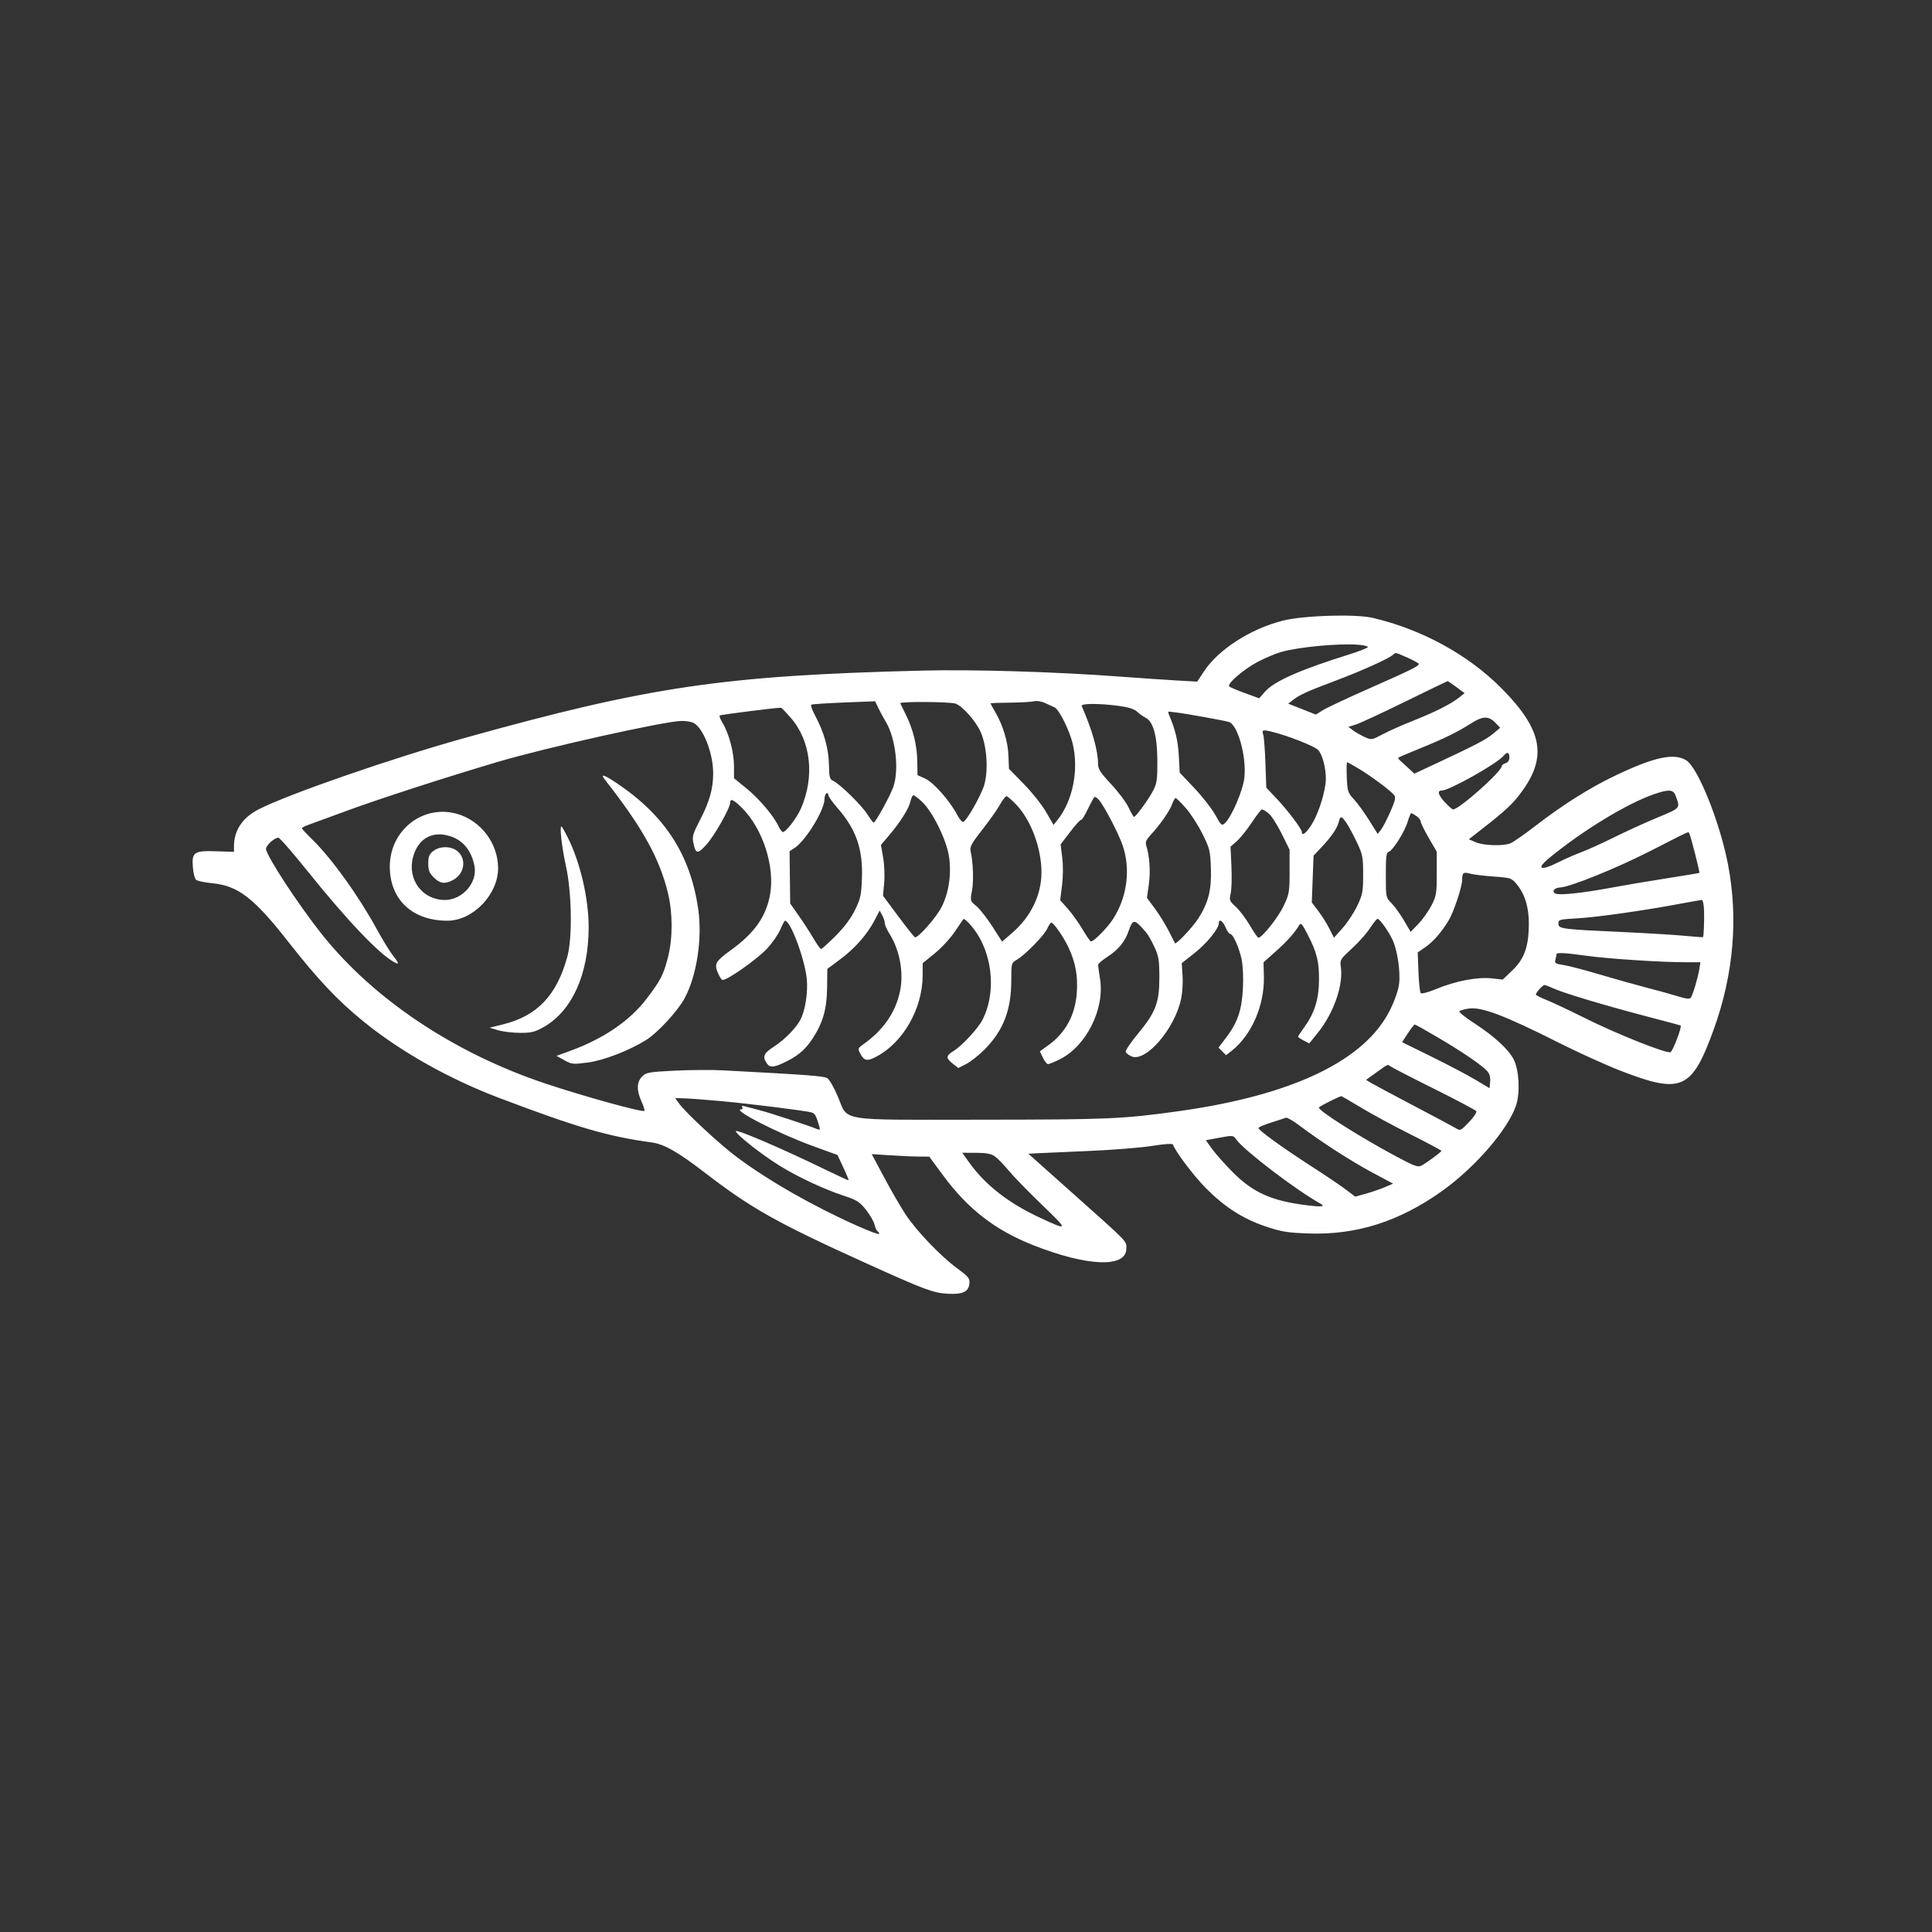 <svg xmlns="http://www.w3.org/2000/svg" xmlns:xlink="http://www.w3.org/1999/xlink" width="500" zoomAndPan="magnify" viewBox="0 0 375 375" height="500" preserveAspectRatio="xMidYMid meet" version="1.0"><rect x="0" y="0" width="375" height="375" fill="#333333" stroke="none"/><defs><clipPath id="6d25ea7099"><path d="M 0.199 0.281 L 299.719 0.281 L 299.719 132.281 L 0.199 132.281 Z M 0.199 0.281 " clip-rule="nonzero"/></clipPath><clipPath id="6b348c52cd"><rect x="0" width="300" y="0" height="133"/></clipPath></defs><g transform="matrix(1, 0, 0, 1, 37, 119)"><g clip-path="url(#6b348c52cd)"><g clip-path="url(#6d25ea7099)"><path fill="#ffffff" d="M 229.418 0.922 C 238.859 3.117 247.891 8.031 254.32 14.48 C 262.676 22.855 263.52 28.238 257.633 35.633 C 256.164 37.477 254.391 39.039 249.359 42.926 L 248.094 43.902 L 249.457 44.484 C 250.977 45.129 254.688 45.254 256.133 44.703 C 256.652 44.508 258.762 43.043 260.824 41.457 C 266.402 37.156 271.52 33.93 276.555 31.527 C 284.105 27.93 287.898 27.113 290.289 28.57 C 292.555 29.953 296.824 40.57 298.398 48.746 C 300.426 59.246 299.484 70.168 295.648 80.77 C 291.371 92.582 289.398 93.445 277.395 88.77 C 274.574 87.668 269.215 85.234 265.488 83.355 C 255.055 78.098 250.551 76.391 248.07 76.762 C 247.172 76.898 246.355 77.141 246.254 77.305 C 246.152 77.469 247.484 78.523 249.211 79.648 C 253.066 82.16 255.793 84.668 256.797 86.617 C 257.863 88.691 258.094 93.062 257.266 95.551 C 255.723 100.195 249.336 107.59 242.891 112.184 C 234.59 118.105 226.25 120.75 216.969 120.414 C 212.836 120.266 211.734 120.086 208.645 119.047 C 204.246 117.57 200.68 115.277 197.008 111.566 C 194.688 109.215 191.121 104.488 190.684 103.176 C 190.602 102.926 189.199 103.012 186.551 103.43 C 184.348 103.773 178.836 104.215 174.305 104.402 C 169.773 104.594 165.285 104.793 164.336 104.844 L 162.605 104.938 L 171.434 112.812 C 182.176 122.395 181.629 121.832 181.629 123.324 C 181.629 127.125 174.141 126.863 163.562 122.695 C 156.199 119.793 150.91 115.707 146.105 109.211 L 143.359 105.496 L 141.344 105.492 C 140.238 105.488 137.727 105.379 135.766 105.246 L 132.199 105.012 L 134.621 109.551 C 135.953 112.051 137.805 115.246 138.73 116.656 C 140.855 119.891 145.465 124.719 148.75 127.152 C 151.023 128.84 151.262 129.133 151.16 130.156 C 151.004 131.754 149.805 132.293 146.84 132.109 C 144.086 131.938 142.32 131.273 131.09 126.184 C 113.781 118.34 108.832 115.559 99.766 108.582 C 94.543 104.566 91.895 103.066 89.441 102.734 C 81.098 101.617 75 99.836 59.863 94.098 C 50.16 90.418 40.73 85.105 33.555 79.273 C 28.547 75.203 24.695 71.125 19.031 63.895 C 12.273 55.266 9.215 52.91 4.145 52.426 C 2.664 52.285 1.262 51.977 1.027 51.742 C 0.793 51.508 0.527 50.43 0.438 49.352 C 0.191 46.414 0.672 46.082 4.98 46.23 L 8.41 46.344 L 8.414 45.246 C 8.418 42.172 10.078 39.684 13.188 38.098 C 19.023 35.117 39.133 28.156 53.285 24.211 C 89.031 14.246 103.453 12.125 141.895 11.164 C 151.914 10.914 167.863 11.395 180.164 12.312 C 184.09 12.605 189.121 12.949 191.34 13.074 L 195.371 13.305 L 196.738 11.25 C 199.535 7.035 205.816 3.012 212.023 1.461 C 216.059 0.453 226.062 0.145 229.418 0.922 M 226.582 6.141 C 227.637 6.219 228.504 6.418 228.504 6.586 C 228.504 6.754 226.812 7.418 224.75 8.062 C 215.297 11.023 210.285 13.246 208.527 15.262 L 207.414 16.539 L 204.684 15.547 C 203.18 15.004 201.797 14.418 201.605 14.246 C 201.066 13.766 204.398 10.887 207.176 9.434 C 208.531 8.727 210.523 7.887 211.602 7.57 C 214.91 6.598 222.684 5.855 226.582 6.141 M 236.285 8.695 C 237.441 9.211 238.391 9.738 238.391 9.863 C 238.391 10.293 236.891 11.039 228.977 14.531 C 224.641 16.441 220.488 18.391 219.75 18.855 L 218.414 19.699 L 216.59 18.977 C 215.59 18.582 214.379 18.105 213.906 17.918 L 213.039 17.582 L 213.906 16.91 C 215.266 15.848 216.668 15.211 222.312 13.09 C 227.367 11.191 232.695 8.777 233.43 8.051 C 233.879 7.609 233.82 7.598 236.285 8.695 M 245.691 14.367 L 247.277 15.535 L 246.223 16.379 C 244.637 17.645 241.582 19.191 237.293 20.891 C 235.176 21.73 232.496 22.922 231.336 23.539 C 229.242 24.652 229.215 24.656 227.855 24.043 C 227.105 23.699 226.094 23.121 225.609 22.754 L 224.727 22.086 L 226.156 21.637 C 226.945 21.391 231.25 19.391 235.73 17.195 C 240.207 15 243.922 13.203 243.988 13.203 C 244.051 13.203 244.82 13.727 245.691 14.367 M 165.879 17.469 C 166.586 17.789 167.41 18.168 167.711 18.309 C 168.551 18.707 170.527 22.633 171.168 25.18 C 172.465 30.332 171.25 36.473 168.188 40.254 L 167.492 41.117 L 166.043 38.609 C 165.25 37.23 163.305 34.781 161.719 33.168 L 158.84 30.23 L 158.738 27.668 C 158.633 24.93 157.672 21.766 156.176 19.207 C 155.672 18.352 155.262 17.598 155.262 17.531 C 155.262 17.465 156.949 17.398 159.016 17.383 C 161.078 17.367 163.18 17.246 163.684 17.117 C 164.223 16.98 165.129 17.125 165.879 17.469 M 148.512 17.582 C 149.91 18.148 152.418 20.992 153.336 23.059 C 154.551 25.777 154.871 30.512 154.039 33.363 C 153.449 35.371 150.633 40.328 149.949 40.551 C 149.75 40.613 149.195 39.938 148.723 39.047 C 147.297 36.359 144.168 32.84 142.559 32.113 L 141.086 31.449 L 141.047 28.828 C 141.004 25.73 140.242 22.582 138.863 19.797 C 138.312 18.691 137.812 17.664 137.742 17.508 C 137.578 17.129 147.559 17.199 148.512 17.582 M 133.453 18.363 C 133.777 19.051 134.441 20.277 134.93 21.09 C 136.844 24.27 137.555 30.438 136.387 33.754 C 135.781 35.484 132.926 40.668 132.582 40.668 C 132.465 40.668 131.91 39.938 131.348 39.047 C 130.242 37.297 126.008 33.148 124.73 32.566 C 124.039 32.25 123.945 31.887 123.898 29.391 C 123.84 26.297 122.93 23.082 121.211 19.887 C 120.641 18.828 120.309 17.879 120.473 17.777 C 120.637 17.676 123.492 17.488 126.816 17.355 L 132.863 17.117 Z M 180.348 18.039 C 182.066 18.273 183.176 18.637 183.719 19.141 C 184.164 19.555 184.902 20.082 185.359 20.309 C 186.844 21.047 187.613 23.844 187.641 28.582 C 187.664 32.219 187.559 33.012 186.867 34.371 C 186.031 36.027 183.453 39.582 183.109 39.555 C 183 39.547 182.531 38.73 182.066 37.738 C 181.602 36.75 180.078 34.711 178.68 33.215 C 176.586 30.977 176.133 30.273 176.129 29.262 C 176.113 26.637 174.992 22.668 172.961 18.055 C 172.719 17.504 176.359 17.496 180.348 18.039 M 116.492 20.332 C 120.402 24.805 121.176 31.738 118.457 37.941 C 117.652 39.77 115.559 42.5 114.957 42.5 C 114.785 42.5 114.391 41.965 114.078 41.309 C 113.117 39.285 110.312 35.988 107.836 33.98 L 105.473 32.062 L 105.465 29.629 C 105.457 26.992 104.469 23.301 103.246 21.309 C 102.828 20.633 102.578 19.988 102.688 19.879 C 102.848 19.719 113.98 18.309 114.613 18.371 C 114.711 18.383 115.559 19.262 116.492 20.332 M 191.516 19.32 C 193.043 19.488 200.578 20.848 201.504 21.121 C 203.23 21.633 204.949 27.723 204.539 31.879 C 204.297 34.352 202.055 39.598 200.73 40.797 C 200.137 41.332 200.008 41.219 198.891 39.184 C 198.227 37.98 196.402 35.641 194.832 33.98 L 191.977 30.965 L 191.805 27.668 C 191.648 24.77 191.105 22.508 189.883 19.703 C 189.73 19.352 189.746 19.086 189.922 19.121 C 190.094 19.152 190.812 19.242 191.516 19.32 M 253.254 21.293 L 254.188 22.266 L 252.789 23.43 C 251.414 24.574 249.453 25.598 241.531 29.293 L 237.531 31.164 L 236.426 30.148 C 235.816 29.59 235.082 28.918 234.797 28.656 C 234.508 28.395 234.336 28.125 234.41 28.059 C 234.484 27.988 236.395 27.176 238.656 26.254 C 243.43 24.305 245.875 23.105 248.555 21.395 C 250.801 19.961 251.953 19.938 253.254 21.293 M 97.582 21.301 C 99.477 22.227 101.426 27.18 101.426 31.07 C 101.426 34.145 100.715 36.637 98.781 40.332 C 97.582 42.625 97.348 43.387 97.539 44.383 C 98.008 46.812 98.367 46.887 100.133 44.918 C 101.711 43.164 104.723 37.828 104.723 36.793 C 104.723 35.902 105.418 36.215 107.039 37.836 C 111.082 41.879 113.461 49.281 112.457 54.707 C 111.672 58.961 109.395 62.16 104.809 65.457 C 101.949 67.516 101.613 68.086 102.297 69.73 C 102.582 70.414 102.977 71.07 103.172 71.191 C 103.762 71.559 109.984 67.207 111.949 65.059 C 112.961 63.949 114.098 62.293 114.477 61.379 C 114.852 60.465 115.258 59.715 115.379 59.711 C 116.445 59.707 119.23 67.191 119.602 71.066 C 119.84 73.598 119.301 77.102 118.395 78.867 C 117.543 80.523 115.309 82.805 113.238 84.137 C 111.215 85.434 110.934 86.105 111.867 87.434 C 112.492 88.328 113.324 88.215 115.945 86.875 C 118.09 85.785 119.496 84.504 120.812 82.449 C 122.762 79.414 123.488 76.828 123.539 72.719 L 123.582 69.066 L 126.148 67.156 C 128.98 65.043 131.375 62.309 132.801 59.551 L 133.738 57.742 L 134.23 58.633 C 134.504 59.125 134.734 59.82 134.738 60.176 C 134.746 60.531 135.148 61.449 135.633 62.215 C 137.633 65.387 138.445 69.762 137.703 73.348 C 136.84 77.512 134.488 80.914 130.527 83.734 C 129.492 84.477 129.469 84.551 129.988 85.52 C 130.754 86.953 131.328 87.047 133.195 86.043 C 138.363 83.266 142.062 76.73 142.086 70.344 L 142.094 67.949 L 144.441 66.047 C 145.73 65 147.48 63.102 148.332 61.836 C 149.184 60.566 149.922 59.477 149.973 59.41 C 150.184 59.137 151.711 60.746 152.688 62.273 C 155.781 67.121 156.211 74.023 153.719 78.906 C 152.832 80.645 149.746 83.973 148.059 85.016 C 146.578 85.934 146.559 86.375 147.941 87.465 L 149.004 88.305 L 150.559 87.512 C 151.414 87.074 153.031 85.793 154.148 84.66 C 157.77 80.988 159.289 77.023 159.289 71.25 C 159.289 67.965 159.301 67.918 160.359 67.293 C 162 66.324 165.707 62.531 166.281 61.234 C 166.562 60.598 166.902 60.078 167.039 60.078 C 167.512 60.078 169.434 62.84 170.398 64.902 C 171.758 67.812 172.23 70.391 172.008 73.656 C 171.707 78.031 169.836 81.473 166.426 83.922 L 164.836 85.066 L 165.426 86.305 C 165.75 86.984 166.199 87.543 166.426 87.543 C 166.652 87.543 167.676 87.125 168.703 86.613 C 173.863 84.039 177.461 76.828 176.512 70.965 C 176.309 69.711 176.141 68.504 176.137 68.285 C 176.137 68.07 176.961 67.355 177.969 66.703 C 180.051 65.355 181.316 63.824 182.031 61.793 C 182.922 59.266 183.125 59.281 185.512 62.039 C 185.832 62.41 186.531 63.645 187.059 64.785 C 187.906 66.598 188.023 67.324 188.031 70.699 C 188.039 75.605 187.316 77.5 183.855 81.672 C 182.465 83.352 181.402 84.922 181.496 85.168 C 181.59 85.414 182.078 85.801 182.578 86.027 C 185.355 87.293 191.043 80.707 192.27 74.812 C 192.504 73.668 192.629 71.652 192.535 70.34 L 192.371 67.949 L 194.871 65.98 C 197.246 64.105 199.57 61.246 199.57 60.199 C 199.57 59.254 200.348 59.727 200.879 60.992 C 201.172 61.699 201.574 62.273 201.766 62.273 C 202.309 62.273 203.461 64.785 203.969 67.066 C 204.242 68.305 204.355 70.547 204.254 72.742 C 204.051 77.023 203.234 79.445 201.008 82.375 L 199.508 84.348 L 200.242 85.078 L 200.977 85.812 L 202.012 85.004 C 205.895 81.984 208.449 76.148 208.32 70.613 L 208.254 67.781 L 210.598 65.691 C 212.812 63.719 214.273 62.086 215.164 60.59 C 215.508 60.02 215.738 60.277 216.875 62.508 C 218.633 65.957 219.055 67.699 219.016 71.328 C 218.977 74.938 218.152 77.598 216.258 80.238 C 215.539 81.234 214.953 82.129 214.953 82.223 C 214.953 82.32 215.445 82.652 216.043 82.961 L 217.133 83.523 L 218.824 81.414 C 221.855 77.641 223.734 72.293 223.266 68.793 C 223.062 67.285 223.102 67.219 225.402 65.113 C 226.691 63.93 228.273 62.152 228.918 61.156 C 229.562 60.16 230.219 59.344 230.379 59.344 C 230.781 59.344 232.309 61.449 233.215 63.25 C 234.211 65.234 234.867 69.539 234.555 72.043 C 234.406 73.211 233.695 75.25 232.812 77.027 C 227.926 86.867 213.906 93.582 191.801 96.676 C 180.938 98.195 178.133 98.316 153.43 98.332 C 125.141 98.348 127.715 98.77 125.609 93.801 C 124.898 92.117 123.988 90.535 123.582 90.281 C 122.91 89.855 119.973 89.633 103.441 88.758 C 101.227 88.641 96.957 88.664 93.953 88.816 C 88.906 89.07 88.43 89.152 87.637 89.949 C 86.57 91.016 86.531 92.637 87.527 94.832 C 87.93 95.715 88.18 96.52 88.082 96.617 C 87.742 96.957 76.664 93.906 69.031 91.371 C 51.223 85.453 35.477 74.949 25.414 62.266 C 20.801 56.453 14.637 47.012 14.637 45.762 C 14.637 45.07 16.262 43.598 17.027 43.598 C 17.281 43.598 19.703 46.359 22.406 49.73 C 30.324 59.602 36.578 66.184 39.547 67.773 C 40.539 68.305 40.457 67.957 39.203 66.371 C 38.617 65.629 37.191 63.289 36.035 61.176 C 32.547 54.805 27.355 47.598 23.645 43.977 C 22.516 42.875 21.594 41.879 21.594 41.762 C 21.594 41.645 22.211 41.328 22.969 41.062 C 23.723 40.797 27.141 39.543 30.566 38.281 C 36.602 36.055 49.648 31.836 59.609 28.887 C 69.129 26.066 92.379 20.895 95.387 20.926 C 96.191 20.934 97.18 21.102 97.582 21.301 M 209.645 22.977 C 212.691 23.68 218.18 25.824 218.859 26.578 C 219.875 27.703 220.59 31.105 220.266 33.27 C 219.859 35.98 218.719 39.262 217.539 41.125 C 216.504 42.754 215.684 43.355 215.684 42.484 C 215.684 41.902 212.859 38.172 210.703 35.906 L 208.785 33.895 L 208.621 29.133 C 208.527 26.516 208.332 24 208.184 23.547 C 207.898 22.691 208.086 22.617 209.645 22.977 M 255.969 28.008 C 255.969 28.578 255.703 28.984 255.234 29.133 C 254.832 29.262 254.504 29.504 254.504 29.676 C 254.504 30.734 246.23 38.105 245.043 38.105 C 244.855 38.105 244.102 37.438 243.363 36.625 C 242.117 35.242 241.93 34.441 242.855 34.441 C 244.305 34.441 253.57 29.23 254.84 27.707 C 255.535 26.863 255.969 26.98 255.969 28.008 M 226.824 30.258 C 229.191 31.684 232.84 34.406 233.578 35.297 C 233.965 35.762 233.844 36.32 232.871 38.539 C 232.227 40.012 231.41 41.59 231.055 42.043 L 230.41 42.867 L 228.75 40.211 C 227.836 38.75 226.512 36.93 225.809 36.164 C 224.602 34.855 224.523 34.609 224.41 31.863 C 224.344 30.258 224.375 28.949 224.473 28.949 C 224.574 28.949 225.633 29.539 226.824 30.258 M 82.617 32.945 C 92.047 39.242 97.016 46.906 98.527 57.48 C 99.34 63.188 98.254 70.316 95.895 74.746 C 94.594 77.188 90.645 81.473 88.426 82.855 C 85.086 84.934 80.145 86.844 77.07 87.238 C 74.195 87.609 73.957 87.586 72.531 86.785 L 71.023 85.938 L 73.738 84.949 C 80.164 82.605 85.266 79.117 88.516 74.848 C 91.25 71.25 91.773 70.23 92.66 66.773 C 93.59 63.133 93.59 58.27 92.664 54.402 C 91.043 47.645 87.672 41.57 80.434 32.367 C 79.453 31.125 80.176 31.316 82.617 32.945 M 288.203 35.375 C 289.172 37.934 289.309 37.77 284.633 39.723 C 282.262 40.711 278.508 42.426 276.293 43.527 C 274.078 44.629 271.227 45.918 269.961 46.398 C 268.691 46.875 266.68 47.758 265.484 48.359 C 261.965 50.137 261.07 49.695 263.75 47.5 C 270.277 42.152 278.836 36.945 284.027 35.16 C 286.875 34.18 287.766 34.227 288.203 35.375 M 123.766 35.277 C 123.766 35.562 124.594 36.742 125.609 37.898 C 129.184 41.984 130.508 45.812 130.301 51.449 C 130.176 54.777 130.031 55.438 128.945 57.648 C 128.141 59.281 126.871 60.977 125.188 62.66 C 123.789 64.059 122.523 65.203 122.375 65.203 C 122.227 65.203 121.551 64.258 120.867 63.098 C 120.184 61.941 118.895 59.953 118.004 58.684 L 116.375 56.375 L 116.258 46.227 L 117.27 45.555 C 119.449 44.098 123.035 38.223 123.035 36.102 C 123.035 35.617 123.199 35.117 123.398 34.992 C 123.602 34.867 123.766 34.996 123.766 35.277 M 142 36.652 C 144.094 38.66 146.766 44.145 147.219 47.352 C 147.703 50.797 147.129 54.484 145.684 57.195 C 144.582 59.266 141.137 63.133 140.582 62.926 C 140.434 62.871 138.977 61.035 137.352 58.848 L 134.391 54.871 L 134.617 52.402 C 134.746 51.016 134.66 48.855 134.418 47.465 L 133.988 44.996 L 135.602 43.105 C 137.691 40.66 139.414 37.934 139.703 36.605 C 139.832 36.023 140.062 35.473 140.215 35.375 C 140.371 35.281 141.172 35.855 142 36.652 M 176.242 36.191 C 177.273 37.328 180.133 42.805 180.926 45.148 C 182.48 49.754 181.773 55.125 179.055 59.363 C 177.957 61.07 175.328 63.746 174.762 63.73 C 174.609 63.727 173.887 62.699 173.152 61.445 C 172.418 60.188 171.133 58.387 170.301 57.441 L 168.781 55.723 L 169.141 52.863 C 169.355 51.145 169.371 48.992 169.18 47.453 L 168.863 44.902 L 170.738 42.441 C 171.77 41.086 172.719 40.047 172.852 40.125 C 172.98 40.207 173.562 39.277 174.141 38.062 C 174.723 36.844 175.305 35.785 175.434 35.703 C 175.562 35.625 175.93 35.844 176.242 36.191 M 160.246 37.172 C 163.121 40.176 165.148 45.625 165.148 50.359 C 165.148 54.652 163.113 58.895 159.586 61.961 L 157.504 63.77 L 155.613 60.82 C 154.57 59.199 153.172 57.418 152.508 56.867 C 151.297 55.867 151.297 55.863 151.668 53.852 C 152.016 51.984 151.883 48.352 151.383 46.141 C 151.215 45.375 151.629 44.625 153.609 42.109 C 154.953 40.41 156.488 38.238 157.027 37.281 C 157.566 36.324 158.16 35.543 158.344 35.543 C 158.531 35.539 159.387 36.273 160.246 37.172 M 193.152 37.828 C 194.086 38.887 195.539 41.133 196.379 42.824 C 197.824 45.723 197.918 46.102 198.035 49.598 C 198.176 53.754 197.543 56.23 195.562 59.316 C 194.504 60.961 191.262 64.398 191.066 64.082 C 191.012 63.996 190.477 62.941 189.875 61.746 C 189.277 60.547 188.074 58.602 187.207 57.418 L 185.625 55.27 L 185.996 52.598 C 186.34 50.109 186.129 47.125 185.449 44.992 C 185.285 44.473 185.535 43.914 186.297 43.102 C 188.094 41.184 190.008 38.461 190.48 37.148 C 190.727 36.465 191.051 35.906 191.195 35.906 C 191.34 35.906 192.223 36.773 193.152 37.828 M 209.219 38.859 C 209.746 39.273 210.883 41.031 211.742 42.766 L 213.305 45.922 L 213.305 50.16 C 213.305 54.168 213.242 54.535 212.141 56.863 C 211.102 59.055 207.965 63.008 207.262 63.008 C 207.113 63.008 206.359 61.922 205.586 60.598 C 204.809 59.273 203.586 57.656 202.867 57.008 C 201.637 55.895 201.578 55.746 201.879 54.383 C 202.055 53.586 202.117 51.227 202.02 49.137 L 201.844 45.34 L 203.07 44.266 C 203.742 43.672 205.047 42.047 205.969 40.648 C 206.891 39.25 207.785 38.105 207.953 38.105 C 208.125 38.105 208.695 38.441 209.219 38.859 M 51.695 38.961 C 56.332 40.266 59.68 44.695 59.68 49.52 C 59.68 54.645 54.785 59.711 49.836 59.711 C 43.059 59.711 38.699 55.637 38.66 49.273 C 38.621 42.18 45.051 37.09 51.695 38.961 M 237.941 39.406 C 238.391 39.719 238.758 40.191 238.758 40.457 C 238.758 40.723 239.457 42.148 240.312 43.625 L 241.871 46.316 L 241.871 50.543 C 241.871 54.473 241.797 54.906 240.824 56.781 C 240.25 57.891 239.113 59.488 238.293 60.336 L 236.809 61.875 L 235.492 59.637 C 234.77 58.41 233.688 56.906 233.086 56.301 C 231.996 55.203 231.992 55.184 231.988 50.859 C 231.984 47.277 232.078 46.488 232.543 46.34 C 233.359 46.082 235.652 42.445 236.227 40.504 C 236.496 39.586 236.812 38.836 236.926 38.836 C 237.035 38.836 237.496 39.094 237.941 39.406 M 224.363 40.762 C 224.805 41.414 225.711 43.102 226.379 44.512 C 227.496 46.883 227.586 47.355 227.586 50.738 C 227.586 54.074 227.488 54.613 226.449 56.801 C 225.824 58.121 224.551 60.059 223.621 61.109 L 221.926 63.012 L 221.027 61.238 C 220.531 60.262 219.562 58.723 218.871 57.816 L 217.617 56.172 L 217.961 47.078 L 219.516 45.43 C 221.48 43.34 222.527 41.805 222.844 40.555 C 223.16 39.285 223.383 39.316 224.363 40.762 M 73.18 43.508 C 75.621 48.348 77.258 55.371 77.258 60.992 C 77.258 70.145 73.984 77.336 68.414 80.414 C 66.754 81.332 66.066 81.492 63.891 81.477 C 62.48 81.469 60.586 81.238 59.68 80.969 L 58.031 80.48 L 60.711 79.809 C 67.32 78.152 71.062 74.191 73.125 66.668 C 74.125 63.027 73.984 54.199 72.848 49.09 C 72.066 45.586 71.59 41.398 71.965 41.398 C 72.051 41.398 72.598 42.348 73.18 43.508 M 290.898 42.793 C 291.152 43.207 292.965 50.301 292.848 50.422 C 292.797 50.469 289.961 50.945 286.539 51.477 C 283.121 52.008 278.18 52.844 275.562 53.332 C 270.238 54.328 265.844 54.797 264.977 54.465 C 264.098 54.129 264.641 53.309 265.77 53.266 C 267.707 53.195 276.734 49.547 283.418 46.133 C 291.457 42.023 290.645 42.387 290.898 42.793 M 50.641 43.395 C 53.008 44.238 54.555 46.23 55.098 49.125 C 55.699 52.324 52.754 55.684 49.352 55.684 C 44.977 55.684 42.008 51.691 43.168 47.371 C 44.172 43.652 47.055 42.117 50.641 43.395 M 51.727 46.164 C 53.629 47.66 53.191 50.645 50.902 51.832 C 49.328 52.645 48.402 52.516 47.199 51.316 C 46.336 50.449 46.129 49.93 46.129 48.598 C 46.129 47.25 46.309 46.809 47.094 46.188 C 48.348 45.203 50.488 45.191 51.73 46.164 M 248.418 50.59 C 249 50.75 251.027 51 252.922 51.137 C 256.309 51.387 256.383 51.414 257.445 52.699 C 259.008 54.598 259.785 57.207 259.75 60.465 C 259.707 64.754 258.859 67.129 256.586 69.309 L 254.688 71.129 L 252.48 70.895 C 249.734 70.598 245.48 71.422 241.75 72.973 C 240.242 73.598 238.934 73.945 238.766 73.766 C 238.602 73.59 238.398 71.738 238.32 69.656 L 238.18 65.867 L 239.656 64.844 C 241.18 63.797 242.785 61.961 244.148 59.711 C 245.176 58.02 246.812 53.098 246.812 51.703 C 246.812 50.367 247.047 50.207 248.418 50.59 M 293.754 57.789 C 293.812 59.824 293.699 62.746 293.547 62.898 C 293.508 62.941 291.918 62.824 290.012 62.641 C 288.105 62.457 282.758 62.133 278.125 61.918 C 266.07 61.367 265.488 61.293 265.488 60.277 C 265.488 59.492 265.656 59.445 269.242 59.242 C 273.047 59.027 282.328 57.703 289.223 56.398 C 291.297 56.004 293.148 55.684 293.34 55.684 C 293.531 55.684 293.719 56.629 293.754 57.789 M 270.984 66.52 C 275.086 67.09 285.191 67.758 289.797 67.766 L 293.051 67.766 L 292.828 69.141 C 292.566 70.781 291.609 73.996 291.203 74.625 C 290.98 74.969 290.363 74.902 288.547 74.344 C 287.246 73.941 284.531 73.195 282.52 72.68 C 280.504 72.16 276.461 71.027 273.535 70.156 C 270.609 69.281 267.422 68.449 266.457 68.305 C 264.891 68.07 264.719 67.953 264.906 67.262 C 265.02 66.836 265.117 66.363 265.117 66.211 C 265.125 65.848 266.762 65.934 270.984 66.52 M 264.758 72.945 C 266.789 73.848 275.027 76.305 283.066 78.402 C 286.391 79.27 289.156 80.008 289.207 80.043 C 289.52 80.246 287.691 85.055 287.238 85.23 C 286.438 85.535 276.777 81.684 270.617 78.605 C 267.695 77.145 264.359 75.57 263.203 75.109 C 262.043 74.652 261.102 74.168 261.109 74.043 C 261.129 73.641 262.48 72.16 262.801 72.188 C 262.973 72.203 263.852 72.543 264.758 72.945 M 242.234 82.453 C 246.988 85.258 250.633 87.754 251.691 88.93 C 252.133 89.418 252.316 90.098 252.238 90.945 L 252.125 92.223 L 249.375 90.578 C 247.867 89.676 244.047 87.664 240.887 86.109 L 235.148 83.285 L 236.262 81.566 C 236.875 80.625 237.484 79.855 237.609 79.859 C 237.738 79.859 239.82 81.031 242.234 82.453 M 232.746 87.895 C 232.93 88.07 236.734 90.035 241.199 92.258 C 245.664 94.48 249.422 96.473 249.551 96.684 C 249.68 96.891 249.043 97.848 248.133 98.805 C 246.578 100.445 246.434 100.516 245.641 100.023 C 245.18 99.738 241.504 97.777 237.477 95.66 C 233.449 93.547 229.703 91.543 229.152 91.211 L 228.152 90.602 L 229.887 89.348 C 232.367 87.547 232.383 87.539 232.746 87.895 M 227.223 96.016 C 229.234 97.23 233.562 99.566 236.836 101.211 C 240.105 102.852 242.777 104.281 242.77 104.383 C 242.754 104.617 239.957 106.68 238.891 107.25 C 238.219 107.605 237.52 107.348 233.949 105.434 C 226.988 101.707 218.945 96.621 218.996 95.98 C 219.012 95.766 223.074 93.723 223.375 93.773 C 223.477 93.789 225.207 94.801 227.223 96.016 M 102.891 94.719 C 108.168 95.191 119.367 96.594 120.527 96.922 C 121.148 97.094 121.402 97.539 121.957 99.387 C 122.227 100.285 122.184 100.391 121.645 100.168 C 119.949 99.465 112.375 96.98 110.422 96.488 C 109.199 96.18 107.895 95.836 107.516 95.723 C 107.07 95.594 106.918 95.664 107.078 95.926 C 107.219 96.148 107.121 96.332 106.863 96.332 C 104.945 96.332 114.129 101.031 120.723 103.426 L 125.555 105.18 L 126.68 107.586 C 127.301 108.906 127.762 110.031 127.711 110.082 C 127.656 110.137 125.801 109.289 123.582 108.207 C 115.156 104.086 105.82 100.07 105.82 100.562 C 105.82 101.164 110.949 105.199 114.43 107.332 C 117.926 109.477 122.965 111.836 126.625 113.039 C 129.336 113.93 129.82 114.234 131.086 115.82 C 131.867 116.801 132.609 118.09 132.742 118.684 C 132.871 119.277 133.129 119.855 133.316 119.969 C 133.504 120.086 133.652 120.324 133.652 120.504 C 133.652 120.684 131.801 120.008 129.535 119 C 120.773 115.098 112.125 110.16 105.906 105.5 C 102.59 103.016 96.047 96.934 94.789 95.168 L 94.055 94.137 L 95.816 94.188 C 96.789 94.215 99.973 94.453 102.891 94.719 M 215.344 99.555 C 219.453 102.652 225.258 106.391 229.395 108.605 L 233.402 110.746 L 231.777 111.438 C 230.883 111.816 229.227 112.383 228.098 112.699 L 226.043 113.27 L 224.25 111.906 C 223.266 111.156 220.195 109.086 217.43 107.305 C 211.879 103.723 207.262 100.383 207.262 99.945 C 207.262 99.785 208.375 99.312 209.734 98.887 C 211.094 98.461 212.383 98.039 212.598 97.945 C 212.812 97.855 214.051 98.578 215.344 99.555 M 202.973 102.191 C 204.406 104.238 214.527 111.965 219.16 114.547 C 220.332 115.199 219.719 115.305 216.785 114.953 C 209.848 114.121 206.18 112.484 202.18 108.426 C 200.645 106.871 198.863 104.859 198.219 103.957 L 197.051 102.312 L 199.359 101.887 C 202.359 101.332 202.371 101.332 202.973 102.191 M 156.031 105.398 C 156.555 105.75 157.805 107.023 158.809 108.234 C 159.812 109.441 162.762 112.473 165.363 114.969 C 170.449 119.852 170.426 119.949 164.859 117.359 C 158.746 114.516 154.273 111.031 151.141 106.668 L 149.77 104.754 L 152.422 104.758 C 154.336 104.758 155.344 104.938 156.031 105.398 " fill-opacity="1" fill-rule="evenodd"/></g></g></g></svg>